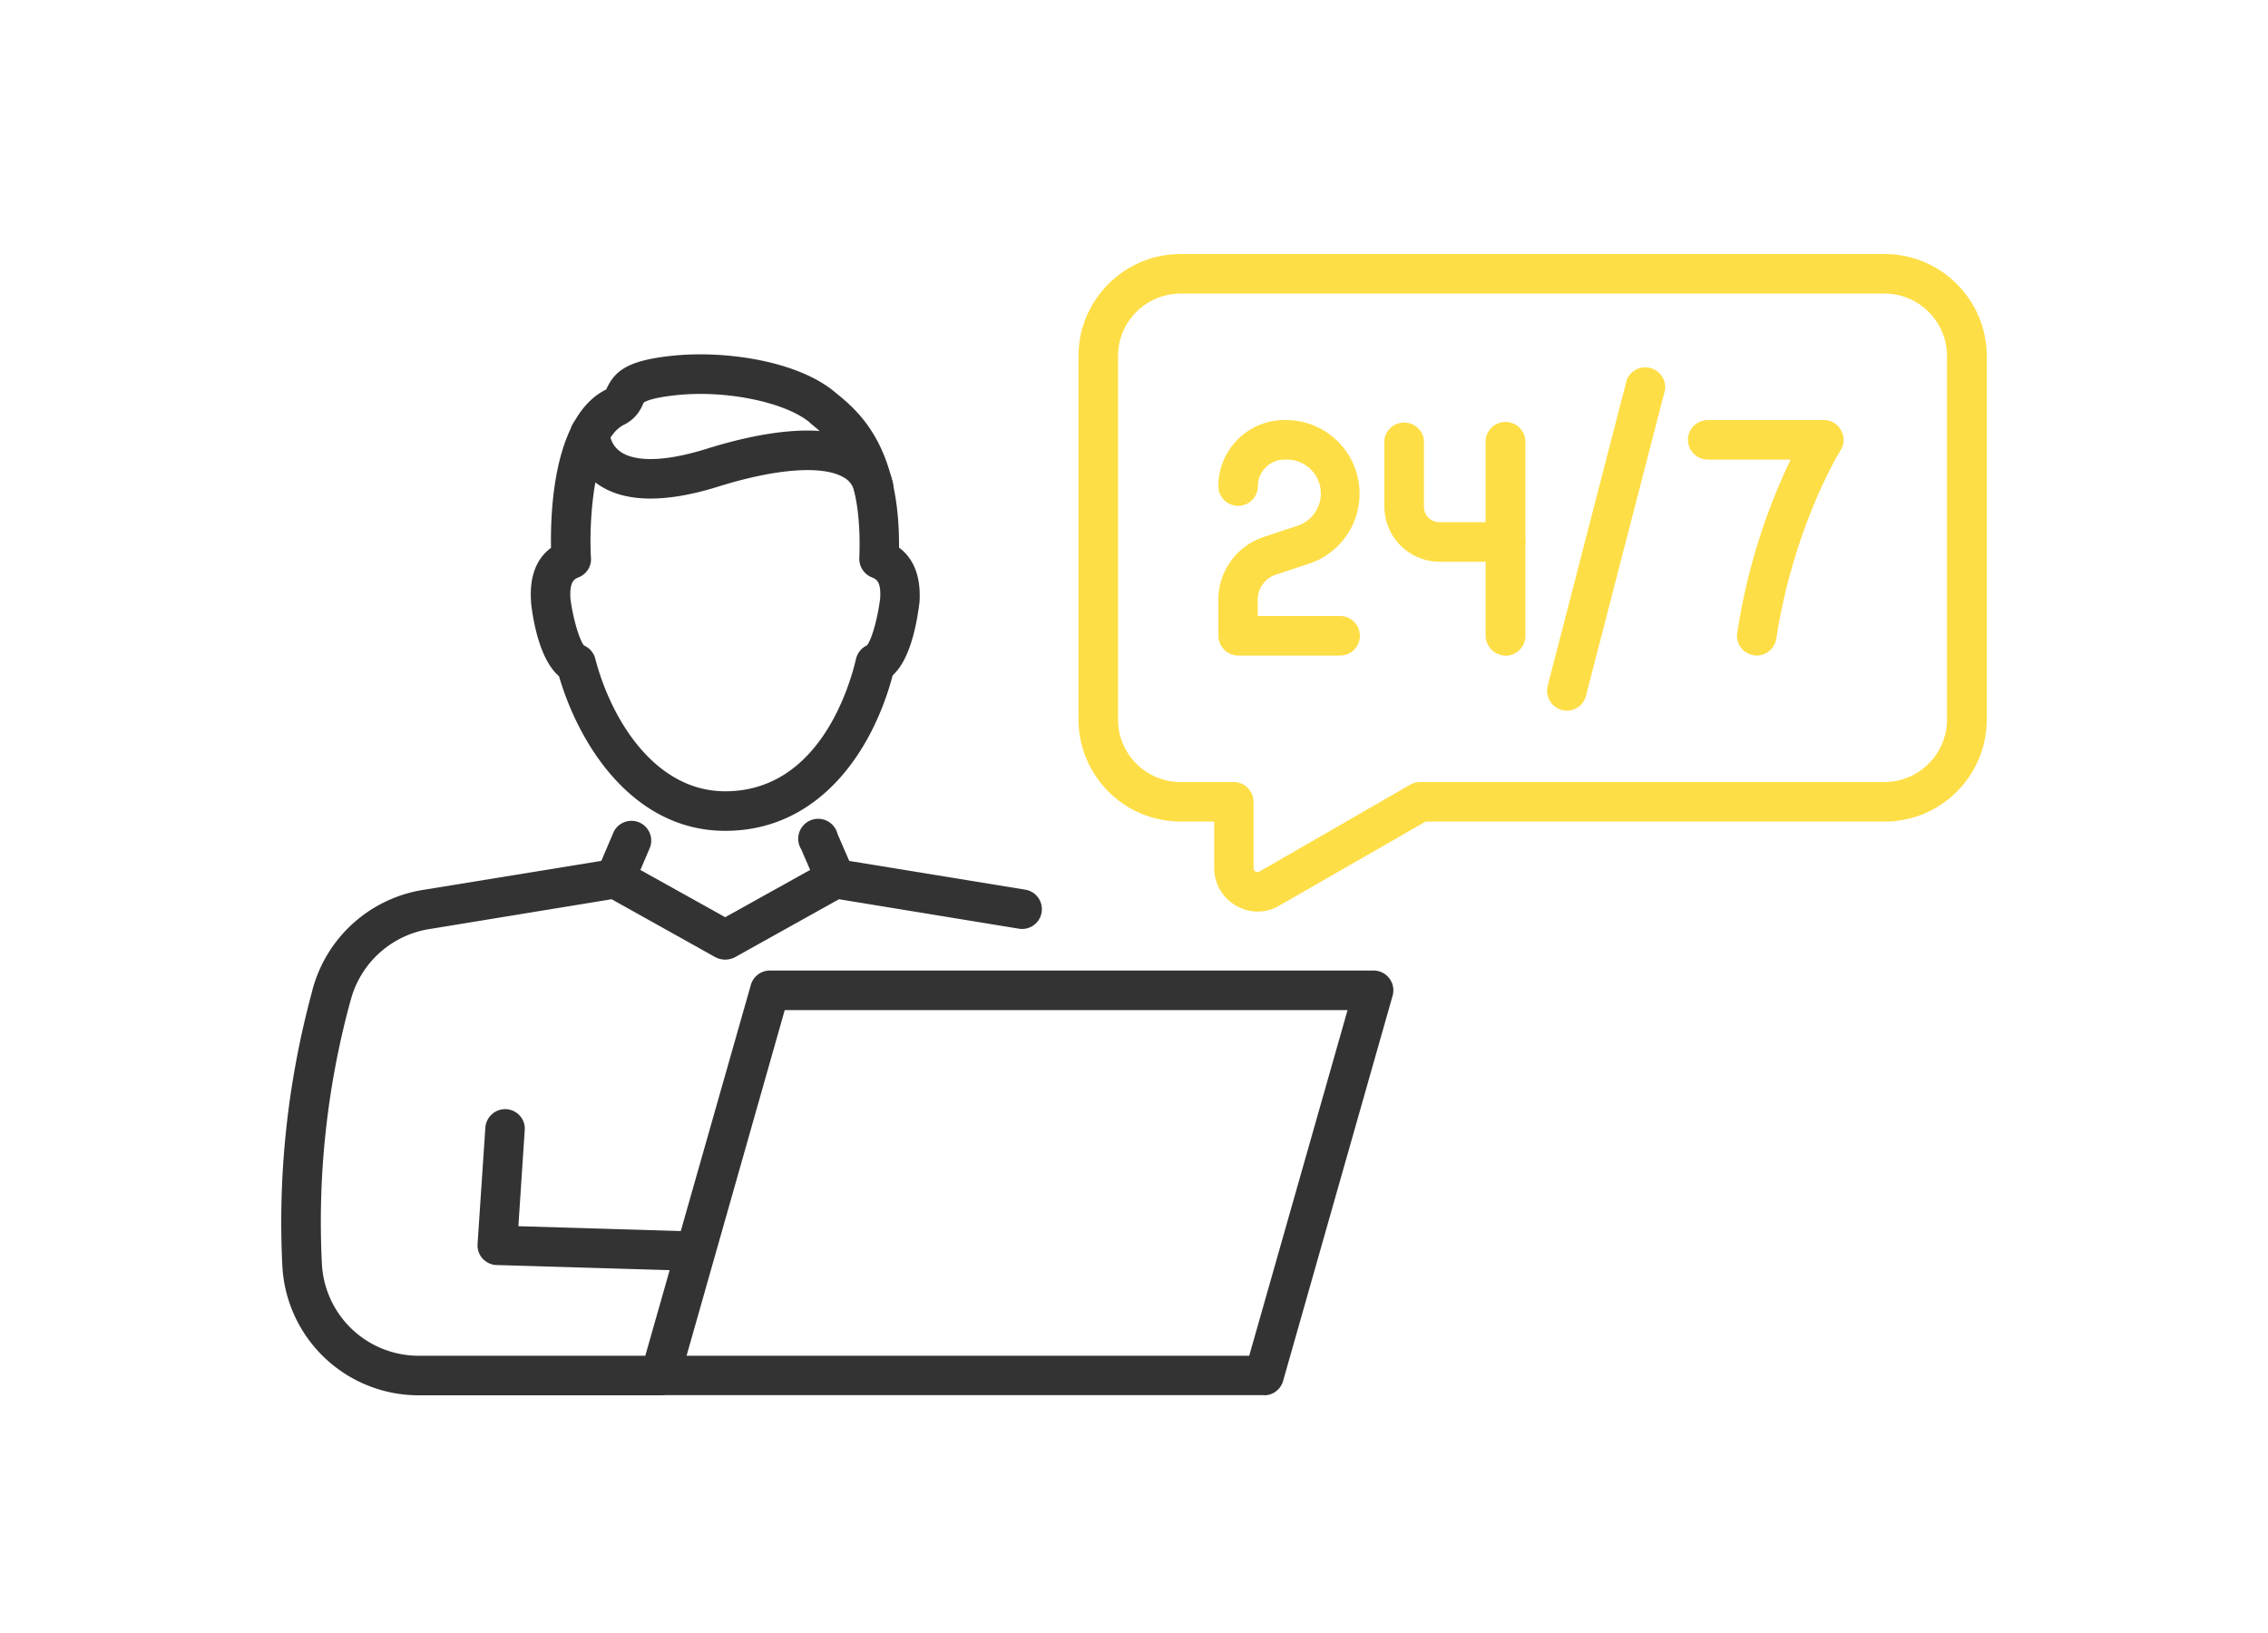 <svg xmlns="http://www.w3.org/2000/svg" width="125" height="90" fill="none"><path fill="#333" d="M38.2 70.04h-.04l-10.78-.32c-.3 0-.57-.14-.78-.35a1.1 1.1 0 0 1-.28-.8l.43-6.42a1.1 1.1 0 0 1 1.16-1.02c.6.04 1.06.56 1.01 1.16l-.35 5.29 9.66.29a1.09 1.09 0 0 1-.03 2.17Z"/><path fill="#333" d="M36.39 76.9H23.08a7.52 7.52 0 0 1-7.52-7.16c-.25-5.07.3-10.12 1.62-15.02l.05-.2a7.54 7.54 0 0 1 6.06-5.47l10.44-1.7c.24-.04.49 0 .71.12l5.53 3.08 5.53-3.08c.22-.12.47-.16.7-.12l10.35 1.69a1.09 1.09 0 0 1-.35 2.15l-9.96-1.63-5.74 3.2c-.33.17-.73.17-1.06 0l-5.73-3.2-10.08 1.65a5.35 5.35 0 0 0-4.29 3.87l-.06.21a46.24 46.24 0 0 0-1.54 14.34 5.34 5.34 0 0 0 5.34 5.09h13.3c.6 0 1.1.48 1.1 1.08 0 .6-.5 1.1-1.1 1.1Z"/><path fill="#333" d="M33.91 49.51a1.08 1.08 0 0 1-1-1.52l.87-2.04a1.09 1.09 0 1 1 2 .86l-.87 2.04a1.1 1.1 0 0 1-1 .66ZM46.04 49.51a1.1 1.1 0 0 1-1-.66l-.88-2.04a1.1 1.1 0 1 1 2-.85l.88 2.03a1.09 1.09 0 0 1-1 1.52ZM32.2 35.58c.3.14.53.4.61.73.88 3.37 3.3 7.3 7.16 7.3 5.09 0 6.81-5.59 7.21-7.3.08-.33.3-.6.6-.74.26-.3.6-1.51.73-2.6.06-.94-.23-1.06-.46-1.15a1.1 1.1 0 0 1-.69-1.05c.2-5.1-1.54-6.5-2.69-7.44l-.07-.07c-1.38-1.12-4.7-1.79-7.43-1.47-1.44.16-1.69.4-1.69.4a.96.96 0 0 0-.06.13c-.13.27-.37.76-1.03 1.09-1.67.81-1.94 5.29-1.82 7.33.04.47-.24.9-.68 1.08-.22.09-.51.2-.45 1.18.14 1.09.5 2.29.75 2.58Zm7.77 10.21c-4.94 0-7.98-4.5-9.16-8.52-1-.86-1.4-2.82-1.54-4.04v-.06c-.1-1.37.28-2.37 1.1-2.98-.04-2 .13-7.3 3.05-8.73 0-.03.02-.05.03-.08.45-.93 1.13-1.5 3.48-1.76 2.9-.33 6.94.23 9.05 1.96l.07.06c1.26 1.02 3.54 2.9 3.5 8.54.83.62 1.21 1.62 1.13 2.99-.15 1.24-.52 3.18-1.48 4.05-1.12 4.22-4.08 8.57-9.23 8.57Z"/><path fill="#333" d="M48.14 27.94c-.49 0-.94-.34-1.05-.84a1.17 1.17 0 0 0-.61-.8c-1.16-.67-3.74-.47-6.9.52-3.01.94-5.27.87-6.71-.19a3.53 3.53 0 0 1-1.44-2.72 1.09 1.09 0 0 1 2.18-.02c0 .06.05.63.58 1 .48.35 1.74.78 4.74-.15 2.71-.85 6.42-1.6 8.62-.34a3.39 3.39 0 0 1 1.66 2.2 1.1 1.1 0 0 1-1.07 1.34ZM37.84 74.72h31.01l5.42-19.05H43.25l-5.41 19.05Zm31.84 2.17h-33.3c-.33 0-.65-.15-.86-.43a1.08 1.08 0 0 1-.18-.95l6.04-21.22c.13-.47.56-.8 1.05-.8H75.7a1.09 1.09 0 0 1 1.05 1.4L70.72 76.1c-.13.47-.56.8-1.04.8Z"/><path fill="#FEDE46" d="M73.86 36.13h-5.62c-.6 0-1.09-.5-1.09-1.1v-1.98c0-1.56 1-2.95 2.48-3.45l1.87-.62a1.87 1.87 0 0 0-.6-3.65h-.11c-.8 0-1.46.66-1.46 1.46a1.09 1.09 0 0 1-2.18 0c0-2 1.63-3.64 3.64-3.64h.12a4.06 4.06 0 0 1 1.28 7.9l-1.87.62c-.6.2-1 .75-1 1.38v.9h4.54a1.09 1.09 0 1 1 0 2.18ZM82.98 30.96h-3.64a3.05 3.05 0 0 1-3.04-3.04v-3.68a1.1 1.1 0 0 1 2.18 0v3.68c0 .48.38.86.86.86h3.64a1.09 1.09 0 1 1 0 2.18Z"/><path fill="#FEDE46" d="M82.98 36.13c-.6 0-1.1-.5-1.1-1.1V24.25a1.1 1.1 0 0 1 2.19 0v10.8c0 .6-.49 1.09-1.1 1.09ZM96.82 36.13c-.06 0-.1 0-.17-.02-.6-.1-1-.65-.9-1.24a33.73 33.73 0 0 1 2.94-9.54h-4.56c-.6 0-1.1-.49-1.1-1.09 0-.6.5-1.09 1.1-1.09h6.39c.4 0 .76.22.95.57.2.35.18.77-.03 1.1-.03.04-2.58 4.17-3.54 10.38a1.1 1.1 0 0 1-1.08.93ZM86.35 39.17c-.09 0-.18-.02-.27-.04a1.1 1.1 0 0 1-.78-1.33l4.36-16.87a1.1 1.1 0 0 1 2.11.55l-4.36 16.87c-.13.5-.57.82-1.06.82Z"/><path fill="#FEDE46" d="M65.07 16.18a3.45 3.45 0 0 0-3.45 3.45v20.02c0 1.9 1.54 3.45 3.45 3.45H68c.6 0 1.09.5 1.09 1.1v3.64c0 .08.03.14.1.19a.2.2 0 0 0 .23 0l8.3-4.78c.17-.1.36-.15.55-.15h25.59c1.9 0 3.45-1.55 3.45-3.45V19.63c0-1.9-1.54-3.45-3.45-3.45h-38.8Zm4.25 34.06c-.42 0-.82-.11-1.2-.33a2.38 2.38 0 0 1-1.2-2.07v-2.56h-1.85a5.64 5.64 0 0 1-5.63-5.63V19.63c0-3.1 2.52-5.63 5.63-5.63h38.8c3.1 0 5.63 2.53 5.63 5.63v20.02c0 3.1-2.52 5.63-5.63 5.63h-25.3l-8.06 4.63c-.37.22-.78.33-1.2.33Z"/></svg>